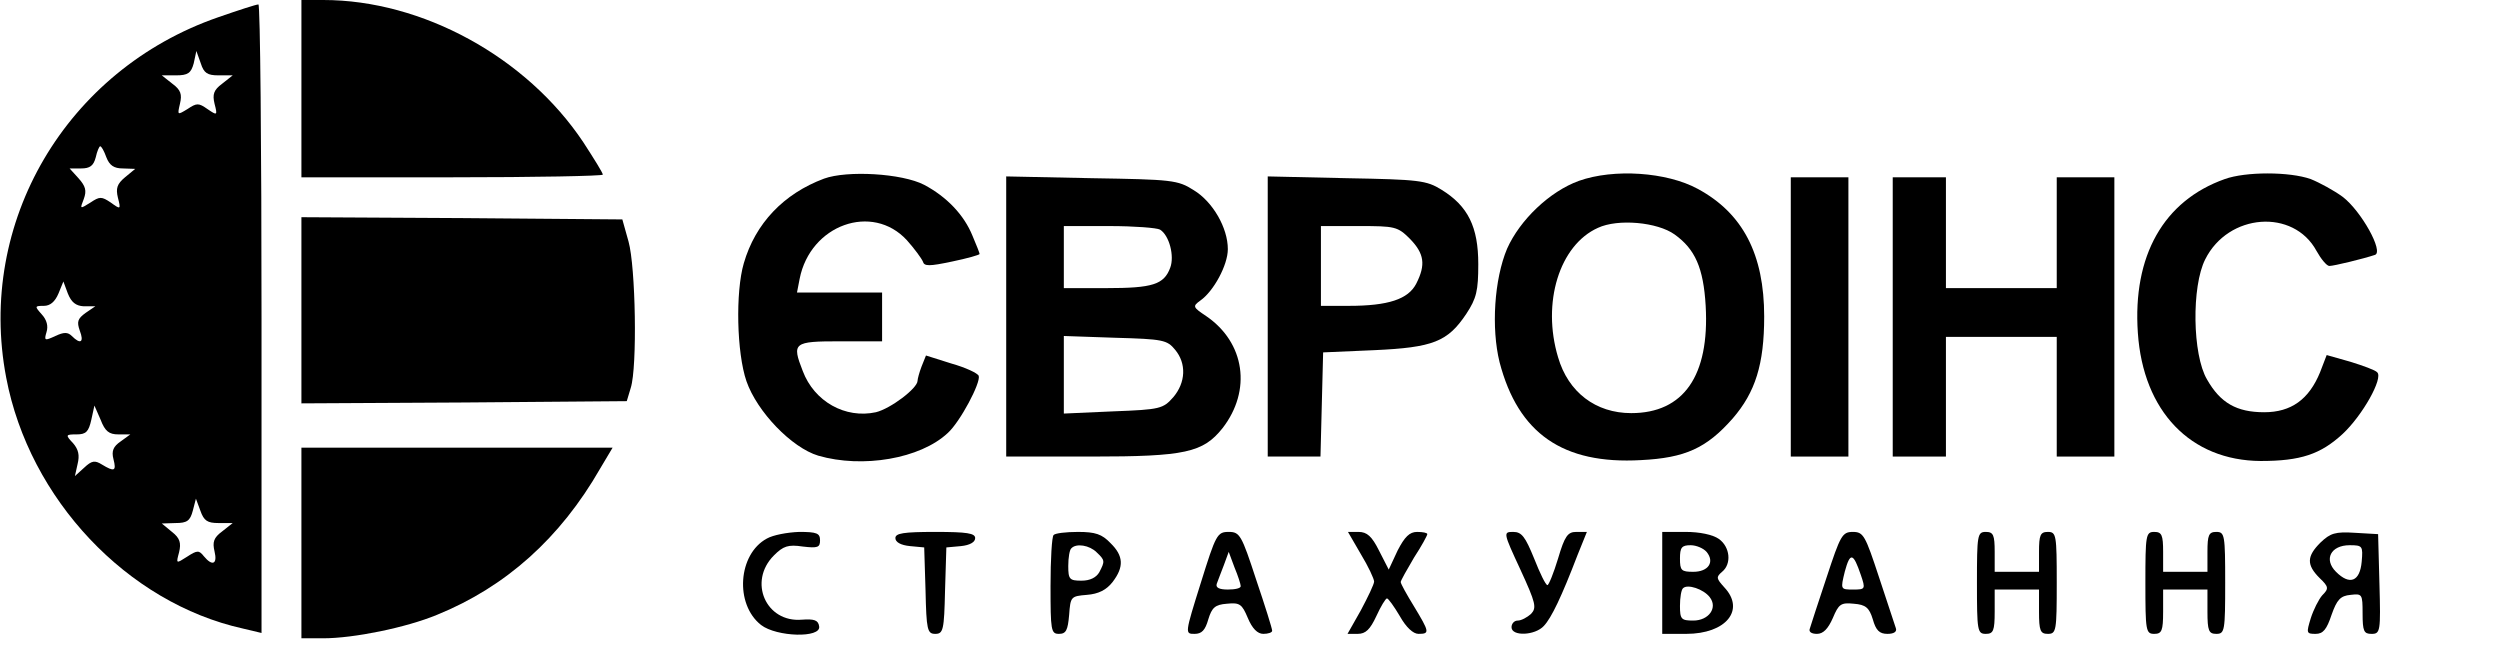 <?xml version="1.0" standalone="no"?>
<!DOCTYPE svg PUBLIC "-//W3C//DTD SVG 20010904//EN"
 "http://www.w3.org/TR/2001/REC-SVG-20010904/DTD/svg10.dtd">
<svg version="1.0" xmlns="http://www.w3.org/2000/svg"
 width="564pt" height="148pt" viewBox="0 0 564 148"
 preserveAspectRatio="xMidYMid meet">

<g transform="translate(0,148) scale(0.1,-0.1)"
fill="#000000" stroke="none">
<path d="M680 1280 l0 -200 340 0 c187 0 340 3 340 6 0 4 -20 36 -44 73 -128
192 -363 321 -587 321 l-49 0 0 -200z"/>
<path d="M492 1441 c-343 -119 -545 -463 -478 -813 52 -274 273 -508 534 -566
l42 -10 0 709 c0 390 -3 709 -7 709 -5 0 -45 -13 -91 -29z m1 -131 l32 0 -24
-19 c-19 -14 -22 -24 -17 -45 7 -27 6 -27 -16 -12 -20 14 -24 14 -45 0 -23
-14 -23 -14 -17 12 5 21 2 31 -17 45 l-24 19 32 0 c27 0 34 5 40 27 l6 28 10
-28 c7 -22 15 -27 40 -27z m-253 -185 c7 -18 17 -25 37 -25 l28 -1 -23 -19
c-18 -15 -21 -25 -16 -46 7 -27 6 -27 -16 -11 -21 14 -25 14 -46 0 -24 -15
-24 -15 -15 8 7 19 4 29 -12 47 l-20 22 26 0 c20 0 28 6 33 25 3 14 8 25 10
25 3 0 9 -11 14 -25z m-51 -336 l26 0 -22 -15 c-18 -13 -20 -20 -13 -40 10
-26 2 -32 -18 -12 -9 9 -18 9 -37 0 -24 -11 -26 -11 -20 9 4 13 1 27 -11 40
-16 18 -16 19 5 19 14 0 25 9 33 28 l11 27 10 -27 c8 -20 18 -28 36 -29z m78
-289 l27 0 -22 -16 c-16 -11 -21 -21 -16 -40 7 -27 2 -29 -26 -12 -16 10 -23
9 -40 -7 l-21 -19 6 27 c5 20 2 33 -10 47 -18 19 -17 20 8 20 21 0 27 6 33 33
l7 32 14 -32 c10 -26 19 -33 40 -33z m226 -200 l32 0 -24 -19 c-19 -14 -22
-24 -17 -45 7 -29 -5 -34 -24 -11 -11 14 -15 14 -38 -1 -25 -16 -25 -16 -18
10 5 21 2 32 -16 46 l-23 19 31 1 c26 0 33 5 39 28 l7 27 10 -27 c8 -23 16
-28 41 -28z"/>
<path d="M1859 1077 c-91 -34 -155 -101 -181 -191 -19 -65 -16 -202 6 -266 24
-69 102 -150 162 -168 100 -29 230 -7 292 51 28 25 75 114 70 129 -2 6 -30 19
-62 28 l-57 18 -10 -25 c-5 -13 -9 -28 -9 -32 0 -17 -61 -63 -94 -71 -69 -15
-139 24 -165 93 -25 64 -21 67 84 67 l95 0 0 55 0 55 -96 0 -96 0 6 31 c24
122 164 172 242 87 17 -19 33 -41 36 -48 3 -11 14 -11 66 0 34 7 62 15 62 17
0 2 -7 20 -16 41 -19 47 -58 88 -109 115 -50 26 -174 33 -226 14z"/>
<path d="M3562 1072 c-66 -24 -133 -88 -162 -153 -29 -69 -36 -179 -17 -256
42 -161 143 -231 319 -221 100 5 148 27 207 94 51 59 71 122 71 230 0 140 -48
233 -150 288 -70 38 -189 46 -268 18z m216 -121 c46 -33 65 -75 70 -161 9
-158 -50 -242 -168 -242 -80 0 -142 47 -165 126 -37 123 3 253 90 292 45 21
134 13 173 -15z"/>
<path d="M5019 1076 c-138 -49 -208 -173 -196 -347 12 -177 119 -288 277 -289
90 0 135 15 185 61 45 42 92 126 78 139 -4 5 -32 15 -61 24 l-53 15 -15 -39
c-25 -61 -65 -90 -126 -90 -62 0 -99 21 -129 74 -33 56 -35 210 -4 271 52 104
199 115 251 19 10 -18 23 -34 29 -34 10 0 76 16 103 25 20 7 -31 99 -73 131
-19 14 -52 32 -72 40 -48 17 -147 17 -194 0z"/>
<path d="M2270 766 l0 -316 193 0 c211 0 251 9 295 64 66 85 51 193 -37 253
-30 20 -31 22 -13 35 30 21 62 80 62 116 0 48 -34 107 -77 133 -36 23 -49 24
-230 27 l-193 4 0 -316z m347 196 c21 -13 33 -60 23 -86 -14 -38 -40 -46 -144
-46 l-96 0 0 70 0 70 103 0 c56 0 107 -4 114 -8z m34 -271 c26 -31 24 -74 -4
-107 -23 -26 -29 -28 -135 -32 l-112 -5 0 88 0 87 116 -4 c108 -3 117 -5 135
-27z"/>
<path d="M2860 766 l0 -316 60 0 59 0 3 118 3 117 115 5 c133 6 166 19 208 82
23 35 27 52 27 112 0 84 -23 131 -83 168 -34 21 -50 23 -214 26 l-178 4 0
-316z m321 175 c32 -33 36 -58 14 -101 -18 -35 -63 -50 -152 -50 l-63 0 0 90
0 90 86 0 c81 0 87 -1 115 -29z"/>
<path d="M4040 765 l0 -315 65 0 65 0 0 315 0 315 -65 0 -65 0 0 -315z"/>
<path d="M4270 765 l0 -315 60 0 60 0 0 135 0 135 125 0 125 0 0 -135 0 -135
65 0 65 0 0 315 0 315 -65 0 -65 0 0 -125 0 -125 -125 0 -125 0 0 125 0 125
-60 0 -60 0 0 -315z"/>
<path d="M680 780 l0 -210 367 2 367 3 9 30 c15 47 11 273 -5 330 l-14 50
-362 3 -362 2 0 -210z"/>
<path d="M680 255 l0 -215 49 0 c69 0 187 24 257 53 155 63 278 173 368 330
l28 47 -351 0 -351 0 0 -215z"/>
<path d="M1730 265 c-65 -35 -73 -148 -13 -195 35 -27 136 -30 131 -3 -2 14
-11 17 -39 15 -81 -7 -122 86 -63 145 21 21 32 25 65 20 34 -4 39 -2 39 14 0
16 -7 19 -47 19 -27 -1 -59 -7 -73 -15z"/>
<path d="M2020 266 c0 -9 12 -16 33 -18 l32 -3 3 -97 c2 -89 4 -98 22 -98 18
0 20 9 22 97 l3 98 33 3 c20 2 32 9 32 18 0 11 -18 14 -90 14 -72 0 -90 -3
-90 -14z"/>
<path d="M2377 273 c-4 -3 -7 -55 -7 -115 0 -100 1 -108 19 -108 16 0 20 8 23
43 3 41 4 42 40 45 26 2 44 11 58 29 26 34 25 59 -5 88 -19 20 -34 25 -73 25
-27 0 -52 -3 -55 -7z m97 -39 c19 -18 19 -20 6 -45 -7 -12 -21 -19 -40 -19
-27 0 -30 3 -30 33 0 19 3 37 7 40 11 12 41 7 57 -9z"/>
<path d="M2709 165 c-36 -115 -36 -115 -14 -115 16 0 24 8 31 33 8 26 15 33
42 35 29 3 34 -1 47 -32 10 -24 22 -36 35 -36 11 0 20 3 20 7 0 5 -16 56 -36
115 -33 101 -37 108 -62 108 -26 0 -29 -6 -63 -115z m90 -7 c1 -5 -12 -8 -29
-8 -19 0 -28 4 -25 13 2 6 10 26 16 42 l11 30 13 -35 c8 -19 14 -38 14 -42z"/>
<path d="M3070 230 c17 -28 30 -56 30 -62 0 -6 -14 -35 -30 -65 l-30 -53 23 0
c18 0 28 10 42 40 10 22 21 40 24 40 3 0 16 -18 29 -40 14 -25 30 -40 42 -40
26 0 25 4 -10 62 -16 26 -30 51 -30 55 0 3 14 28 30 55 17 26 30 50 30 53 0 3
-10 5 -23 5 -17 0 -28 -11 -44 -42 l-20 -43 -22 43 c-16 32 -27 42 -46 42
l-24 0 29 -50z"/>
<path d="M3430 195 c35 -76 37 -86 24 -100 -9 -8 -22 -15 -30 -15 -8 0 -14 -7
-14 -15 0 -21 53 -19 73 3 17 18 40 66 76 160 l21 52 -24 0 c-19 0 -26 -9 -41
-60 -10 -33 -21 -60 -24 -60 -4 0 -17 27 -30 60 -20 49 -28 60 -47 60 -23 0
-23 -1 16 -85z"/>
<path d="M3750 165 l0 -115 54 0 c90 0 134 54 86 105 -18 20 -19 23 -5 35 22
18 18 56 -7 74 -14 10 -44 16 -75 16 l-53 0 0 -115z m100 70 c19 -23 4 -45
-30 -45 -27 0 -30 3 -30 30 0 25 4 30 24 30 13 0 29 -7 36 -15z m7 -102 c19
-24 -2 -53 -37 -53 -27 0 -30 3 -30 33 0 19 3 37 7 40 10 10 46 -2 60 -20z"/>
<path d="M4121 178 c-19 -57 -36 -109 -38 -116 -3 -7 3 -12 16 -12 14 0 25 11
36 36 13 31 18 35 47 32 27 -2 35 -9 43 -35 7 -25 15 -33 33 -33 15 0 22 5 19
13 -2 6 -19 58 -38 115 -31 94 -35 102 -59 102 -24 0 -28 -8 -59 -102z m77 5
c11 -32 10 -33 -17 -33 -29 0 -29 0 -19 41 12 44 19 42 36 -8z"/>
<path d="M4460 165 c0 -108 1 -115 20 -115 17 0 20 7 20 50 l0 50 50 0 50 0 0
-50 c0 -43 3 -50 20 -50 19 0 20 7 20 115 0 108 -1 115 -20 115 -17 0 -20 -7
-20 -45 l0 -45 -50 0 -50 0 0 45 c0 38 -3 45 -20 45 -19 0 -20 -7 -20 -115z"/>
<path d="M4840 165 c0 -108 1 -115 20 -115 17 0 20 7 20 50 l0 50 50 0 50 0 0
-50 c0 -43 3 -50 20 -50 19 0 20 7 20 115 0 108 -1 115 -20 115 -17 0 -20 -7
-20 -45 l0 -45 -50 0 -50 0 0 45 c0 38 -3 45 -20 45 -19 0 -20 -7 -20 -115z"/>
<path d="M5235 256 c-31 -31 -32 -50 -2 -80 21 -20 21 -24 6 -39 -8 -9 -20
-33 -26 -52 -10 -33 -10 -35 11 -35 17 0 25 10 36 43 12 34 20 43 43 45 26 3
27 2 27 -42 0 -40 3 -46 20 -46 20 0 21 5 18 113 l-3 112 -52 3 c-45 3 -56 -1
-78 -22z m93 -43 c-4 -45 -27 -54 -58 -23 -28 28 -12 60 31 60 29 0 30 -2 27
-37z"/>
</g>
</svg>
